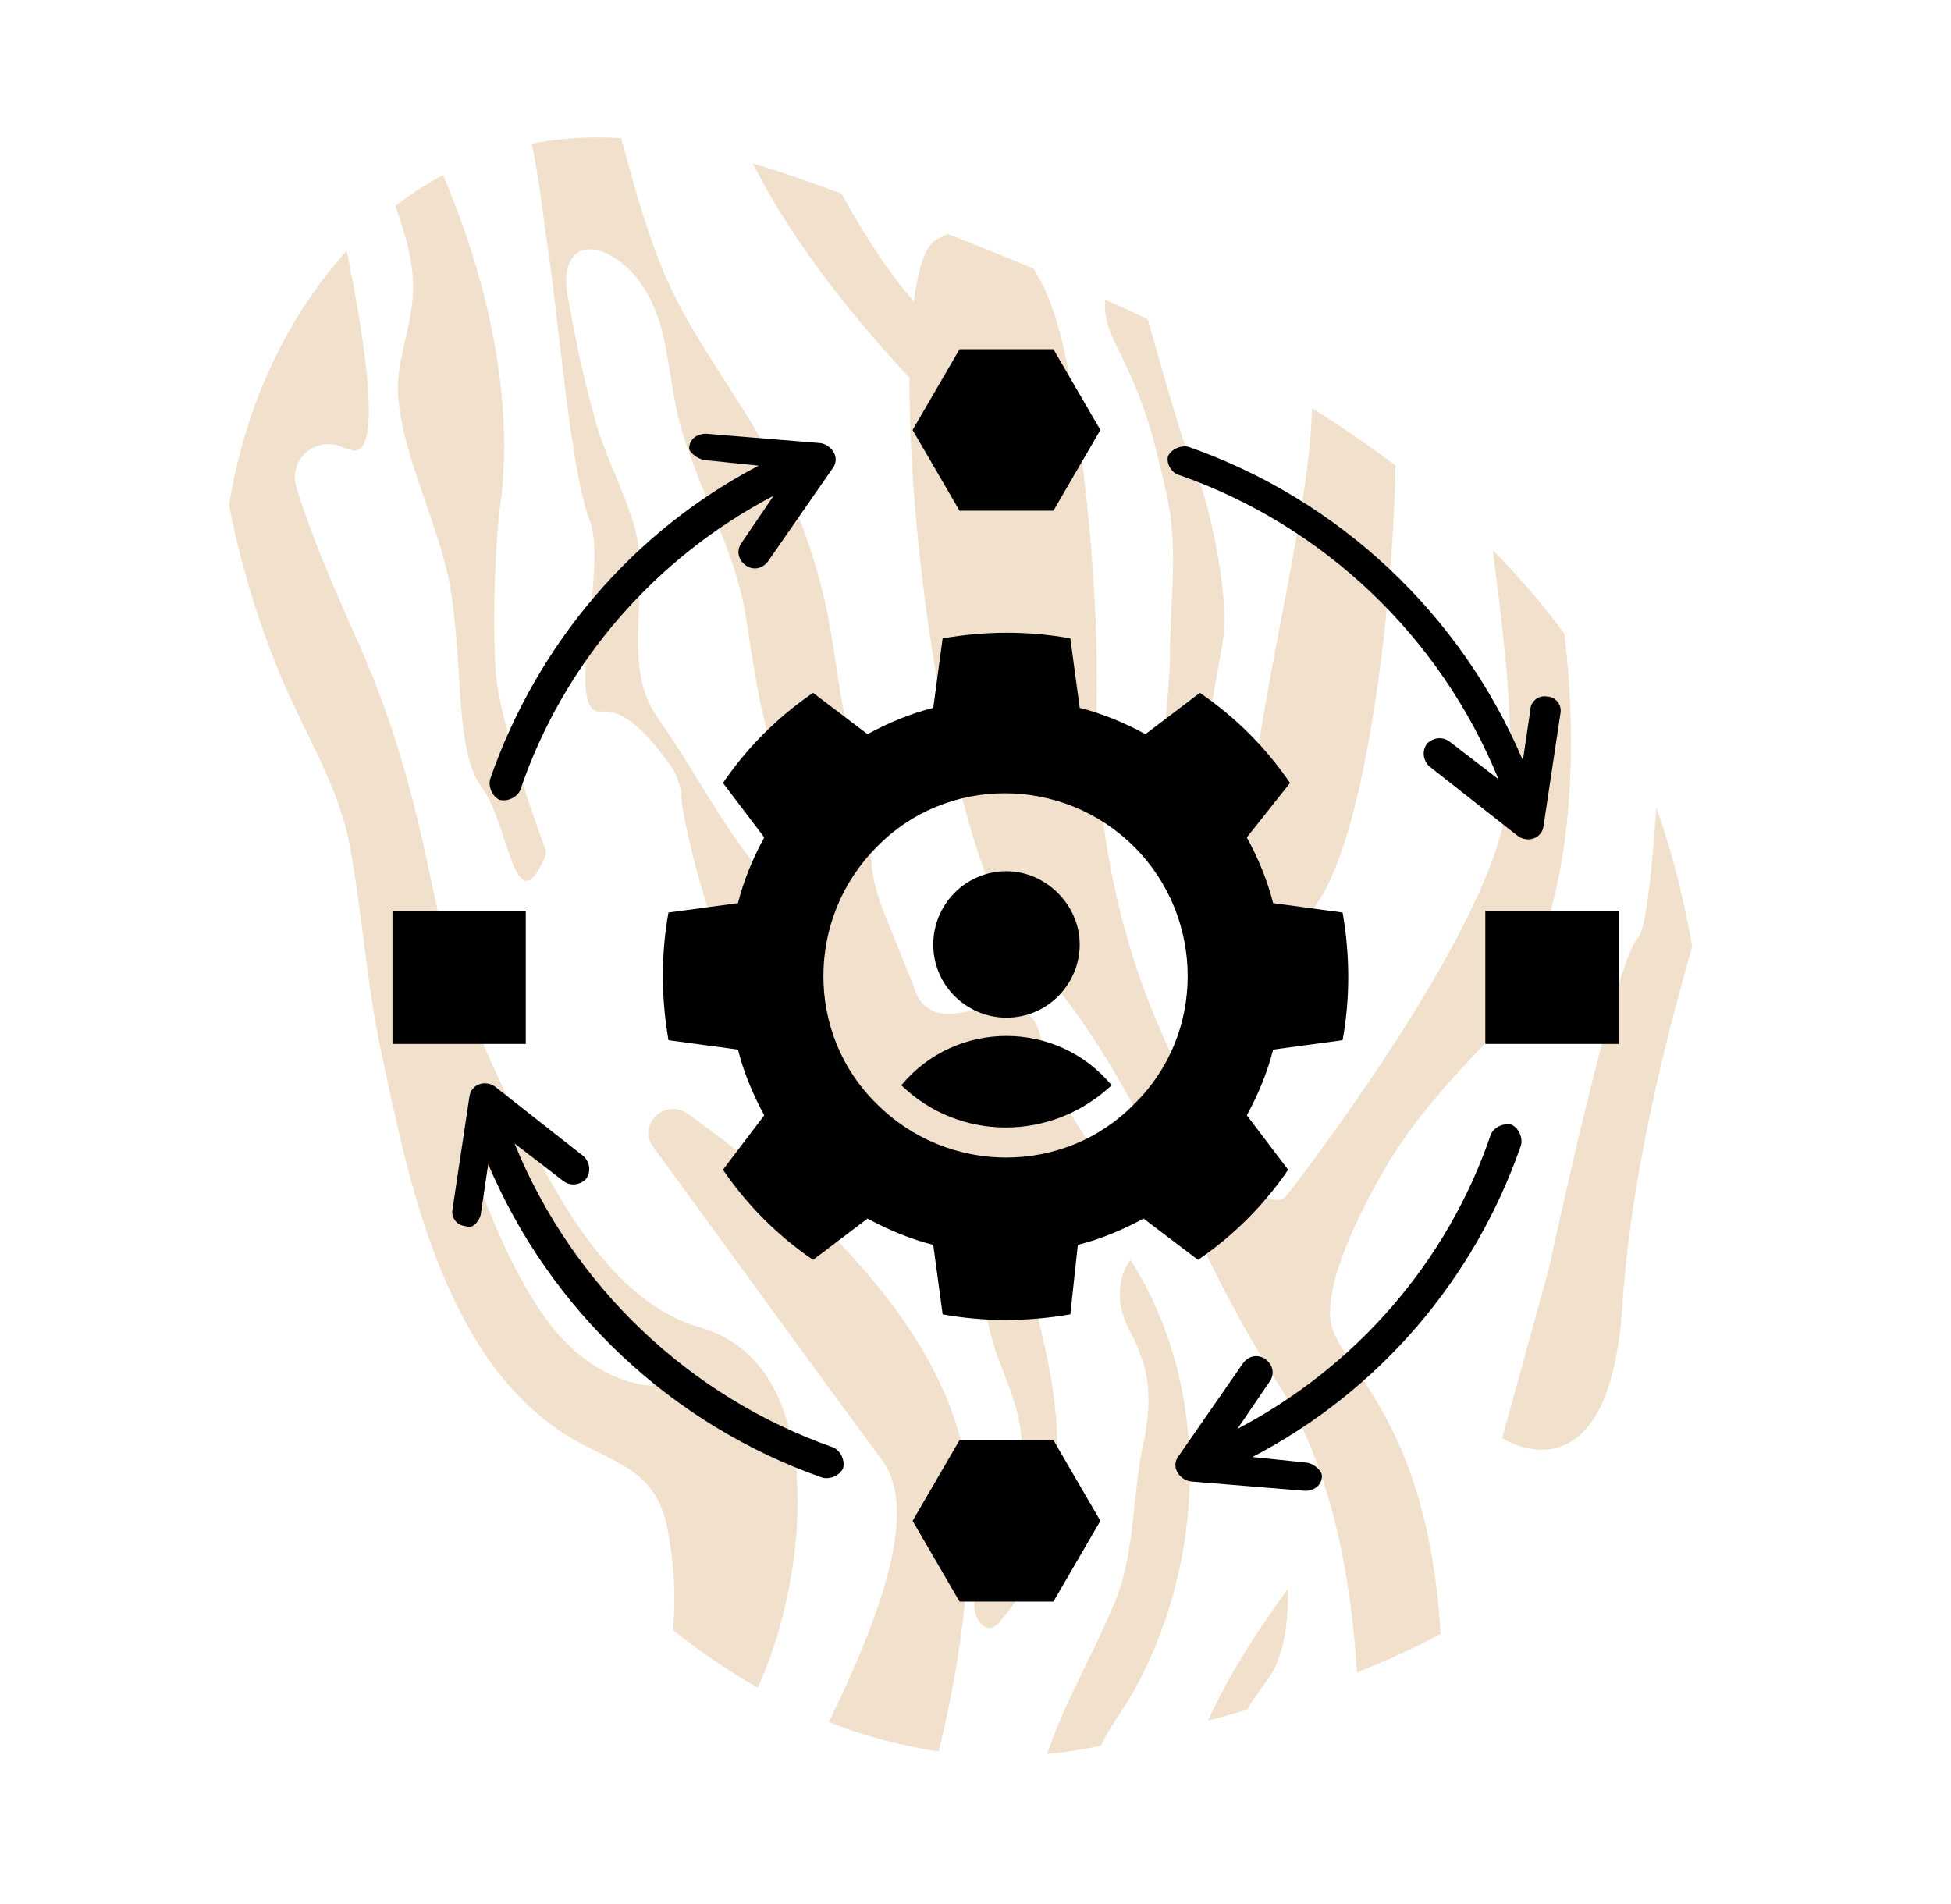 <?xml version="1.0" encoding="utf-8"?>
<!-- Generator: $$$/GeneralStr/196=Adobe Illustrator 27.6.0, SVG Export Plug-In . SVG Version: 6.00 Build 0)  -->
<svg version="1.1" id="Calque_1" xmlns="http://www.w3.org/2000/svg" xmlns:xlink="http://www.w3.org/1999/xlink" x="0px" y="0px"
	 viewBox="0 0 103.9 101.4" style="enable-background:new 0 0 103.9 101.4;" xml:space="preserve">
<style type="text/css">
	.st0{opacity:0.3;}
	.st1{clip-path:url(#SVGID_00000060738256767763153020000004264939133352098438_);}
	.st2{fill:#CF9653;}
	.st3{fill-rule:evenodd;clip-rule:evenodd;}
</style>
<g class="st0">
	<defs>
		<path id="SVGID_1_" class="st0" d="M18.2,57.6c0.4,1.3,0.8,2.6,1.2,3.9C24.3,78.4,39.8,96.9,58.5,93c10.9-2.3,22.9-5.9,28.7-15.4
			c3.6-6,4.1-13.3,3.7-20.3c-0.4-6.4-1.6-12.8-4.5-18.5c-7.5-14.9-24.4-22-40-27.9c-5.9-2.2-12.1-4.5-18.3-3.2
			c-9.8,2-15.9,12.5-16.2,22.5C11.6,39.4,15.4,48.7,18.2,57.6z"/>
	</defs>
	<clipPath id="SVGID_00000117659138007605494650000014975399708674667148_">
		<use xlink:href="#SVGID_1_"  style="overflow:visible;"/>
	</clipPath>
	<g style="clip-path:url(#SVGID_00000117659138007605494650000014975399708674667148_);">
		<path class="st2" d="M-27.6,23.1c-0.1-0.2-0.2-0.4-0.4-0.4c-0.2,0-0.3,0.3-0.3,0.6c-0.1,1.6-0.2,3.2-0.3,4.8
			c-0.1,2.5-0.3,5-0.1,7.4c0.4,6.3,2.7,12.4,3.8,18.6c0.7,4.2,0.8,8.6,1.8,12.8c0.8,3.4,1.7,8.5,5.5,9.7c1.6,0.5-1,1.1-1.4,1.1
			c-2.3,0-4.3-1.4-6.3-2.3c-2.2-1-4.6-1.9-6.9-2.7c-0.3,1.3,1,2.4,2.1,3c2.5,1.4,5.3,2.5,8.1,3.2c2.2,0.5,4.6,0.9,6.2,2.5
			c1.1,1.1,1.6,2.6,2.5,4c0.6,1,1.4,1.9,2.2,2.7c0.6,0.5,1.3-0.2,0.9-0.8c0,0,0,0,0,0c-0.7-1-1.3-2.1-1.9-3.2
			c-1.1-2.1-1.8-4.2-2.6-6.5c-0.7-2-2-3.7-3.5-5.2c-0.6-0.6-1.3-1.2-1.7-1.9c-0.4-0.6-0.5-1.4-0.7-2.1c-0.5-2.5-1.2-4.9-1.5-7.4
			c-0.2-2.2-0.1-4.4-0.5-6.5c-1-5.1-3-9.9-3.6-15.1c-0.7-5.3-0.4-10.8-1.4-16.1C-27.6,23.2-27.6,23.2-27.6,23.1z"/>
		<path class="st2" d="M1.5,16.8c-0.2-0.9,1-1.4,1.5-0.6c1.6,2.5,2.6,5.3,3.6,8.1c1.1,3.3,3.3,5.9,4.2,9.3c1,3.5,1.4,7.2,2.1,10.8
			c1.3,7.2,3.9,14.1,7.4,20.5c-0.3-0.5-3.8-1.3-4.7-2.5c-1.3-1.8-2-4.4-2.9-6.4c-1.9-4.4-3.8-9.3-3.8-14.2c0-5.4-2.7-10.1-3.4-11.3
			c-0.7-1.2-3-10.1-3.4-11.8C1.8,18.2,1.7,17.5,1.5,16.8z"/>
		<path class="st2" d="M56.8,59c-0.4-0.5-0.8-1-1-1.6c-0.4-1.2-0.1-2.8-1.2-3.5c-1.5-1.1-3.9,0.9-5.3-0.3c-0.4-0.3-0.5-0.7-0.7-1.2
			c-0.4-1-0.8-2-1.2-3c-0.6-1.4-1.1-2.8-1-4.3c0.1-1.4,0.2-2.4-0.4-3.8c-1.2-2.6-1.3-5.2-1.8-7.9c-0.5-2.9-1.5-5.8-2.8-8.4
			c-1.5-3-3.6-5.7-5.2-8.7c-1.7-3.2-2.5-6.8-3.5-10.3c-1-3.8-1.8-7.6-4.6-10.4c-1.6-1.6-1.7-4-1.6-6.1c0.1-2.3,0.3-4.6,0.3-7
			c0-1-0.1-4.2,1.5-4.3c-3.4,0.2-6.8,0.3-10.2,0.5c0,3.8,0.1,7.5,0.9,11.2c0.6,2.7,1.3,5.5,3,7.7c1.5,2.1,3.7,3.6,4.9,5.9
			c1.6,3.1,1.8,6.6,2.3,9.9c0.5,3.2,1.2,11.8,2.2,14.3S30,38.1,32,37.9c1.5-0.2,3,1.9,3.8,3c0.3,0.5,0.5,1.1,0.5,1.7
			c0,0.5,0.9,4.9,2.1,7.6s3.2,7.1,6.1,8.6c1.7,0.9,2.8,2.3,4.1,3.7c1.3,1.4,2.3,2.5,3,4.3c0.6,1.7,0.9,3.4,1.4,5.1
			c0.6,1.7,1.4,3.3,1.4,5c0,2.9-2.3,5.5-2.5,8.4c-0.1,0.6,0.3,1.5,0.9,1.4c0.2-0.1,0.4-0.2,0.5-0.4c2-2.3,2.9-5.4,3-8.5
			c0.1-3.1-0.6-6.1-1.4-9c-0.2-0.7-0.4-1.4-0.3-2.1c0.1-0.7,0.7-1.4,1.4-1.4c0.6,0,1.2,0.4,1.7,0.1c0.2-0.1,0.3-0.4,0.4-0.6
			c0.5-1.6,0.3-3.4-0.6-4.7C57.2,59.6,57,59.3,56.8,59z M24.4-12.1c-0.1,1.2-0.1,2.3-0.3,3.5c-0.1,0.8-0.5,1.8-1.3,0.7
			c-1.2-1.9-2.1-4-2.5-6.2c-0.1-0.6-0.4-6.8,0.3-6.8c0,0,4.2,0,4.2,0c0.2,0-0.4,7.4-0.4,7.9C24.4-12.7,24.4-12.4,24.4-12.1z
			 M42.8,47.7c-0.2,0.2-0.5,0.2-1,0c-0.4-0.2-0.7-0.5-0.9-0.8C38.6,44.3,37,41,35,38.2c-2-2.9-0.3-6.9-1.2-10.1
			c-0.6-2.1-1.7-4-2.2-6.1c-0.6-2.1-1-4.2-1.4-6.4c-0.1-0.7-0.1-1.6,0.5-2.1c0.5-0.4,1.3-0.2,1.8,0.1c1.5,0.8,2.4,2.5,2.8,4.2
			s0.5,3.4,1,5.1c1,3.4,2.8,6.3,3.4,9.8c0.4,2.5,0.7,5,1.5,7.4c0.5,1.5,1.3,2.9,1.7,4.4C43,45.1,43.4,47.1,42.8,47.7z"/>
		<path class="st2" d="M52.8-22c0,0-1,2-0.5,3.4c0.5,1.5,1,4.4,1,6.6c0,2.2-0.2,3.4-1,4.7c-1.8,3,1.6,13.7,4.7,15.2
			c0.4,0.2,0.8,0.3,1.1,0.5c1.1,0.8,0.7,3.2-1,2.5c-0.4-0.2-0.8-0.6-1.1-0.9c-5.2-6.4-8.7-13.8-9.6-22c-0.2-2.2-0.2-3.9-0.2-5.2
			c0-1.2-1.2-3-1.2-3l-0.2-1.2L52.8-22z"/>
		<path class="st2" d="M-41.4,60.6C-41.4,60.6-41.4,60.6-41.4,60.6c1.2,4.4,3.1,8.5,5.2,12.6c1.4,2.9,3.3,5.6,4.5,8.6
			c0.8,1.9,1,3.9,1.8,5.8c0.9,2,1.8,4,2.9,6c2.4,4.4,5.4,8.3,8.6,12.2c0.5,0.6,1,1.2,1.7,1.4c1,0.3,2.1-0.1,3,0.3
			c1.6,0.6,2,3,3.6,3.5c0.9,0.2,2-0.2,2.6,0.5c0.6,0.6,0.3,1.6-0.4,2c-0.7,0.4-1.6,0.2-2.3-0.1c-0.7-0.4-1.3-0.9-1.9-1.4
			c-1.7-1.2-3.7-1.9-5.5-2.9c-2.9-1.7-4.9-4.5-6.9-7.2c-2.4-3.2-4.7-6.5-6.8-9.9c-2.2-3.6-3.5-7.4-5-11.3c-1.9-5.1-4-10.1-6-15.2
			c-0.2-0.4-0.3-0.8-0.4-1.3C-42.8,62.9-42.1,61.7-41.4,60.6z"/>
		<path class="st2" d="M77.3-22.5c0,0-1,4.4,2.2,7.1S82-7.5,82.3-4.8S86,8,86.7,10.5s4.2,12.5,3,16.2S88.4,48.8,87.2,50
			s-4.7,17.5-4.7,17.5L80,76.6c0,0,5.7,3.7,6.4-7.1s4.9-22.6,5.2-24.3c0.2-1.7,0.2-12.5-0.2-14c-0.5-1.5-0.7-9.3,1-12.3
			s3.2-15.2,2-17.5s-1,12.3-2.7,10.6S86.9,1.6,86.9,1.6s-0.2-6.4-1.5-9.3S84-18.1,84-18.1L83.2-23L77.3-22.5z"/>
		<path class="st2" d="M55.5,103.4c2-0.3,4.5-0.9,6-2.3c1.3-1.2,1-3.3,1.3-4.8c0.9-4.4,3.2-8.1,5.8-11.7c0,1.4-0.1,2.9-0.7,4.2
			c-0.4,0.8-1.1,1.5-1.5,2.3c-1.3,2.1-1.1,4.7-1.2,7.1c-0.2,2.6-1.1,4.9-2.2,7.2L55.5,103.4z"/>
		<path class="st2" d="M-25.8,87.1c-0.7-1,0.3-2.3,1.4-1.8c2.1,1,4.7,2.6,6.3,5.1c3.2,4.9,6.1,5.9,8.6,10.1c0,0,0,0.1,0.1,0.1
			c0.7,1.2-0.8,2.4-1.8,1.4c-0.4-0.4-0.8-0.7-1.2-1.1c-3.2-2.7-6.1-1-7.6-6.4c-1.2-4.5-3.8-5.9-4.7-6.3c-0.2-0.1-0.3-0.2-0.5-0.4
			L-25.8,87.1z"/>
		<path class="st2" d="M29,45.7c0.1-0.2,0.1-0.4,0-0.6c-0.5-1.3-2.4-6.7-2.6-9.3c-0.2-3,0-6.9,0.2-8.6C27.7,20,25,11.1,21.4,5
			c-0.2-0.4-0.4-0.7-0.8-0.9c-1-0.5,0,5.6,0.1,5.8c0.7,2.2,1.6,4.1,1.2,6.6c-0.2,1.5-0.8,3-0.7,4.5c0.2,3.3,2.2,6.9,2.8,10.4
			c0.7,4.4,0.2,8.6,1.7,10.6C27.1,43.9,27.4,49.3,29,45.7z"/>
		<path class="st2" d="M7.2,6.6c0.2,0.3,0.7,0.1,0.6-0.3C7,2.5,5.3-4.6,4.6-1.8c-1,3.7-4.9,3.4-3.9,7.4C1,7.2,2.1,9,3.2,10.6
			c0.4,0.6,1.3,0.1,1.1-0.6c-0.9-2.4-2-4.6-0.5-5C5.3,4.7,6.5,5.6,7.2,6.6z"/>
		<path class="st2" d="M77.6-0.9c1.5,4.2,3.4,10.8,3,15c0,0,0.5,2.5-1.2,2.2s-2.2-5.4-3.2-5.9s-3.2-3.9-1.2-7.4
			c0.7-1.2,1.1-2.6,1.2-3.8C76.2-1.5,77.3-1.7,77.6-0.9z"/>
		<path class="st2" d="M82.8,85.7c0,0,0-4.9,2.2-3.4c2.2,1.5,1.8,8.2,1.7,13.1c0,4.9,3.2,9.1,2.7,10.3s-5.4,13-6.4,4.4
			c-1-8.6,0.7-16,0.5-18.4c-0.2-2.5-0.2-5.2-0.2-5.2L82.8,85.7z"/>
		<path class="st2" d="M57.9,96c0.2-0.5,0.2-1,0.3-1.6c0.2-1.6,1.3-2.8,2.1-4.2c3.9-6.9,4.3-16.2-0.1-23.1c-0.6,0.8-0.7,2-0.4,2.9
			c0.2,0.7,0.7,1.4,0.9,2.1c0.7,1.6,0.5,3.5,0.1,5.2c-0.5,2.7-0.4,5.7-1.5,8.2c-1.3,3.1-3,5.8-3.9,9.1c-0.1,0.5-0.2,1,0,1.5
			c0.2,0.4,0.7,0.7,1.2,0.7c0.5,0,0.9-0.3,1.2-0.7C57.9,96.2,57.9,96.1,57.9,96z"/>
		<path class="st2" d="M63.6,42.9c0,0,1-5.9,1.5-8.6c0.5-2.7-1-8.6-1.5-9.3c-0.5-0.7-3.2-10.6-3.2-10.6s-2.7,0.5-1,3.9
			s2,4.9,2.7,7.9c0.7,3,0.2,5.7,0.2,8.9C62.3,38.2,60.6,46.8,63.6,42.9z"/>
		<path class="st2" d="M-5.5,27.4c0,0-1.9-0.1-4.1-5.1c-1.4-3.2-2.2-6.6-2.3-10.1c-0.1-4.5-0.7-11.7-2.9-9.1c0,0-1.2,25.2,10,29.6
			c0,0,2.5,4.4,3.4,8.7c0.9,4.3,3.4,11.6,5.5,10.3c2.1-1.3-2.1-8.7-2.6-11.2s-4.4-17.5-5-21.2C-4,16.1-6.3,4.3-7.5,0.9
			s-3.7-15.7,3.7-22.6c0,0-3.7-3.2-6.1-0.7s-3.5,16.8-0.1,24.9C-6.8,10.5-5.5,27.4-5.5,27.4z"/>
		<path class="st2" d="M-24-21.8c-0.3,5.8-2.5,11.1-3.2,16.8c-0.5,3.8-0.7,7.7-0.5,11.6c0.1,1.9,0.2,3.9,0.5,5.8
			c0.1,0.7,0.3,2.3-0.7,2.1c-0.9-0.2-1.2-1.9-1.3-2.6c-1-6.4-1.6-12.9-1.8-19.4c-0.2-4.9-0.2-11.6,3.6-15.3l1.2,0.2
			c0,0-2.7,4.2-0.7,4.2s1.7-3.7,1.7-3.7S-24-21.8-24-21.8z"/>
		<path class="st2" d="M10,83.5c-1.8-1.8-2.8-4.3-3.4-6.8c-0.7-2.8-1.1-5.8-2.2-8.5c-1.4-3.5-3.9-6.3-6-9.4
			c-2.3-3.3-3.5-6.9-5.4-10.5c-1.8-3.4-3.8-6.6-4.3-10.5c-1.2-8.5-0.2-10.9-2.6-11.7c-2.5-0.7,1.3,8-1.5,7.1
			c-2.7-0.9-0.1-7.4-1.5-21c-1.4-13.6-2.4-26.2,1.4-31.3c2.4-3.3,1.4-4,0.3-4.1c-0.7,0-1.3,0.4-1.4,1c-0.5,1.8-2.2,5.4-3,6.9
			c-0.7,1.3-2,4.1-2.1,8.4c-0.1,5.4-1,10.7-2.5,15.9c0,0.1,0,0.1,0,0.2c-1.5,5.2-1.5,29,0.5,27c2-2,2-15,1.7-16.5
			c-0.1-0.7-0.2-3,0.1-5.7c0.2-1.6,2.5-1.6,2.8,0c0.3,2.5,0.8,5,1.3,6.9c1.4,5.1-2.6,12.5,1.3,14.7c0.4,0.2,0.9,0.2,1.3,0
			c0.3-0.2,0.6-0.2,0.8,0.3c1.2,8,3.1,16,6.3,23.5c1.1,2.7,3,5.2,5.8,6.1c0.8,0.3,1.7,0.4,2.3,0.9c1.6,1.2,1.8,5.1,2.4,6.9
			c1.4,4.2,3.1,8.4,5.9,11.9c0.5,0.6,1,1.2,1.7,1.3c0.7,0.1,1.6-0.4,1.5-1.1c-0.1-0.5-0.5-0.9-1-1.2C10.5,84,10.2,83.8,10,83.5z"/>
		<path class="st2" d="M-41.9,15.4c0,0,7.9,11.1,8.4,20c0.5,9,2.2,16.1,3,20.7c0.7,4.5,3.4,12.7,4.4,13.5c1,0.9-2.7,4.3-6.3-5.8
			C-36,53.7-35.5,39.7-37,38.2C-38.5,36.8-41.9,15.4-41.9,15.4z"/>
		<path class="st2" d="M-20.8,39.7C-20.8,39.7-20.8,39.7-20.8,39.7c3.7,6.1,7.3,12,7.3,19.4c0.3,11.1,17,17.5,14.9,23.1
			c-0.6,1.7-2,1.5-3.2,0.4c-3-2.6-4.5-6.6-7.1-9.6c-2.6-3-5.4-4.7-6.5-8.6c-1.1-3.8-1.2-7.9-2.8-11.6c-1.3-3.2-3.7-5.9-4.5-9.3
			c-0.2-0.8-0.3-1.7,0-2.5C-22.3,40.3-21.6,39.7-20.8,39.7z"/>
		<path class="st2" d="M-8.3,79.7c0,0,2.5-0.1,5.3,7c2.8,7.1,8.5,4.7,7.5,12.3c-1,7.6-4.9,6.4-4.9,6.4s3.2-8.1,0.5-10.8
			C-2.6,91.8-11,81.3-8.3,79.7z"/>
		<path class="st2" d="M7.5,60.7c0.2-0.9,1.3-1.1,1.7-0.3c1.3,2.1,3.2,6.5,5.4,11.8c2.7,6.6,7.2,4,6.9,15.5
			c-0.3,11.5-5.4,7.9-5.4,17.5c0,0-2.5,2.5-1.2-5.9c0,0-1.7-1.7-3.7,6.1s-3.9-4.7,3-11.3c6.9-6.6,2.7-10.3,0.7-13.3
			C13.2,78.2,6.6,65.4,7.5,60.7z"/>
		<path class="st2" d="M23.5,76.6c0,0,1-1.7,2.4,1.5c1.5,3.2,8.9,14.8-1.7,26.1c0,0-3.3,1.5-1.3-5.3c2-6.8,5.9-5.3,3-14.6
			S23.5,76.6,23.5,76.6z"/>
		<path class="st2" d="M37.3,70.7c-4.7-1.3-7.7-7-9.7-11.1c-2-4-3.7-8.1-4.6-12.5c-1-4.9-2.1-8.9-4.2-13.5c-1.1-2.5-2.2-5-3-7.6
			c-0.5-1.5,1-2.8,2.4-2.2c0.2,0.1,0.4,0.1,0.6,0.2C23,24.5,10.2-18.8,9-22.2c-0.8-2.3-4.2-1.5-6.3-0.7c-0.8,0.3-1.3,1.2-1.2,2.1
			c0.2,0.9,0.2,2.4-0.2,4.9C0.4-10.7-2.4-4,0.7-4c2,0,2-5.7,2.4-10.1c0.2-2.4,2.8-2.2,2.7,0.1c0,0.1,0,0.2,0,0.4
			c-0.2,3.9,4.3,7.3,6.6,22.5c0,0.2,0,0.5,0,0.7c-1.2,4.6-1.3,9.5-0.7,14.1c0.5,4.2,1.6,8.3,3.2,12.2c1.2,2.9,3.1,5.9,3.7,9
			c0.7,3.7,0.9,7.4,1.7,11.1c1.1,5.2,2.2,10.6,5,15.3c1.2,2,2.8,3.8,4.8,5.1c2.4,1.5,4.7,1.7,5.4,4.8c0.7,3.3,0.6,7.3-1,10.3
			c-1.1,2.1-2.8,3.7-3.9,5.8c-0.7,1.3-1,2.7-1.3,4.2c-0.7,3.3,2.5,5.5,4.1,1.8c0.5-1.2,0.5-2.6,0.9-3.8c0.9-3.2,3.7-5.5,5.4-8.4
			C42.7,86.2,44.9,72.9,37.3,70.7z M28.9,70c-2.7-3.9-4.3-9.7-4.3-9.7s5.9,8.7,10,13.1l0.2,0.4C34.8,73.8,31.6,73.9,28.9,70z"/>
		<path class="st2" d="M57.2-7.2c0,0,16.3,20.8,17,27.3c0.7,6.6-1.3,30.4-6.2,29.2s3.7-25.3,1.5-30.2S54-2.8,57.2-7.2z"/>
		<path class="st2" d="M34.8,61.1c-0.9-1.2,0.6-2.6,1.8-1.8c6,4.3,14.8,11.9,15,20.5c0.4,13.2-6.5,29.2-8.9,28.5
			c-2.5-0.7-4.2-3.4-3-7.4S50.5,82.6,47,77.8C44.7,74.7,38.8,66.6,34.8,61.1z"/>
		<path class="st2" d="M50,12.7c0,0,5.1-3.2,6.9,7.1c1.1,6.2,1.6,12.6,1.5,17.8c-0.1,7.3,1.6,14.5,5.2,20.9c2,3.6,3.9,6.2,4.9,5.2
			c0,0,10.1-12.9,11.6-20s-2.7-22.1-0.5-22.1c2.1,0,8.6,24.7-1.2,34.7c-1.8,1.9-3.5,3.9-4.8,6.2c-1.7,3-3.3,6.6-2.6,8.4
			c1.4,3.5,9.6,8.3,3.7,37l-3.7-0.3c0,0,4.6-22.3-3-34c-1.7-2.7-3.2-5.5-4.5-8.4c-2.1-4.6-5.2-10.7-8.4-13.9
			C49.4,45.7,46.4,13.9,50,12.7z"/>
		<path class="st2" d="M41.8-25.9c0,0,2.6,4.6-1.4,12.6c-4.1,8,4.1,25.4,8.9,30l-0.3,4c0,0-5.5-5.5-8.6-11.4c-3.1-5.9-7.3-18-2-32.1
			L41.8-25.9z"/>
		<path class="st2" d="M60.4-22.7c0,0,0.6,3.2,4,6.9c3.4,3.7,6.1,12.8,9.3,11.3S66-25.7,66-25.7L60.4-22.7z"/>
	</g>
</g>
<path class="st3" d="M60.4,45.1c-3.8-3.8-10-3.8-13.7,0c-3.8,3.8-3.8,10,0,13.7c3.8,3.8,10,3.8,13.7,0
	C64.2,55.1,64.2,48.9,60.4,45.1z M53.6,46.4c-2.2,0-3.9,1.8-3.9,3.9c0,2.2,1.8,3.9,3.9,3.9c2.2,0,3.9-1.8,3.9-3.9
	C57.5,48.2,55.7,46.4,53.6,46.4z M59.2,57.8c-2.9-3.5-8.3-3.5-11.2,0C51.1,60.8,56,60.8,59.2,57.8z M79.1,48.5h7.1v7.1h-7.1V48.5z
	 M20.9,48.5H28v7.1h-7.1V48.5z M51.1,18.6h5l2.5,4.3l-2.5,4.3h-5l-2.5-4.3L51.1,18.6z M51.1,76.7h5l2.5,4.3l-2.5,4.3h-5l-2.5-4.3
	L51.1,76.7z M62.8,25.3c7.7,2.7,13.9,8.6,17,16.2l-2.6-2c-0.4-0.3-0.9-0.2-1.2,0.1c-0.3,0.4-0.2,0.9,0.1,1.2l4.7,3.7
	c0.5,0.4,1.3,0.2,1.4-0.5l0.9-6c0.1-0.5-0.3-0.9-0.7-0.9c-0.5-0.1-0.9,0.3-0.9,0.7l-0.4,2.7c-3.3-7.8-9.8-13.9-17.8-16.7
	c-0.4-0.1-0.9,0.1-1.1,0.5C62.1,24.7,62.4,25.2,62.8,25.3L62.8,25.3z M37.5,24.5l2.9,0.3c-6.7,3.5-11.8,9.5-14.3,16.7
	c-0.1,0.4,0.1,0.9,0.5,1.1c0.4,0.1,0.9-0.1,1.1-0.5c2.3-6.8,7.2-12.4,13.5-15.7l-1.7,2.5c-0.3,0.4-0.2,0.9,0.2,1.2
	c0.4,0.3,0.9,0.2,1.2-0.2l3.4-4.9c0.5-0.6,0-1.3-0.6-1.4l-6.1-0.5c-0.5,0-0.9,0.3-0.9,0.8C36.7,24,37,24.4,37.5,24.5L37.5,24.5z
	 M25.6,64.7L26,62c3.3,7.8,9.8,13.9,17.8,16.7c0.4,0.1,0.9-0.1,1.1-0.5c0.1-0.4-0.1-0.9-0.5-1.1c-7.7-2.7-13.9-8.6-17-16.2l2.6,2
	c0.4,0.3,0.9,0.2,1.2-0.1c0.3-0.4,0.2-0.9-0.1-1.2l-4.7-3.7c-0.5-0.4-1.3-0.2-1.4,0.5l-0.9,6c-0.1,0.5,0.3,0.9,0.7,0.9
	C25.1,65.5,25.5,65.1,25.6,64.7L25.6,64.7z M69.6,77.9l-2.9-0.3C73.4,74.1,78.5,68.2,81,61c0.1-0.4-0.1-0.9-0.5-1.1
	c-0.4-0.1-0.9,0.1-1.1,0.5c-2.3,6.8-7.2,12.4-13.5,15.7l1.7-2.5c0.3-0.4,0.2-0.9-0.2-1.2c-0.4-0.3-0.9-0.2-1.2,0.2l-3.4,4.9
	c-0.5,0.6,0,1.3,0.6,1.4l6.1,0.5c0.5,0,0.9-0.3,0.9-0.8C70.4,78.4,70.1,78,69.6,77.9L69.6,77.9z M66.4,44.6c0.6,1.1,1.1,2.3,1.4,3.5
	l3.7,0.5c0.4,2.3,0.4,4.6,0,6.8l-3.7,0.5c-0.3,1.2-0.8,2.4-1.4,3.5l2.2,2.9c-1.3,1.9-2.9,3.5-4.8,4.8l-2.9-2.2
	c-1.1,0.6-2.3,1.1-3.5,1.4L57,70c-2.3,0.4-4.6,0.4-6.8,0l-0.5-3.7c-1.2-0.3-2.4-0.8-3.5-1.4l-2.9,2.2c-1.9-1.3-3.5-2.9-4.8-4.8
	l2.2-2.9c-0.6-1.1-1.1-2.3-1.4-3.5l-3.7-0.5c-0.4-2.3-0.4-4.6,0-6.8l3.7-0.5c0.3-1.2,0.8-2.4,1.4-3.5l-2.2-2.9
	c1.3-1.9,2.9-3.5,4.8-4.8l2.9,2.2c1.1-0.6,2.3-1.1,3.5-1.4l0.5-3.7c2.3-0.4,4.6-0.4,6.8,0l0.5,3.7c1.2,0.3,2.4,0.8,3.5,1.4l2.9-2.2
	c1.9,1.3,3.5,2.9,4.8,4.8L66.4,44.6L66.4,44.6z"/>
</svg>
